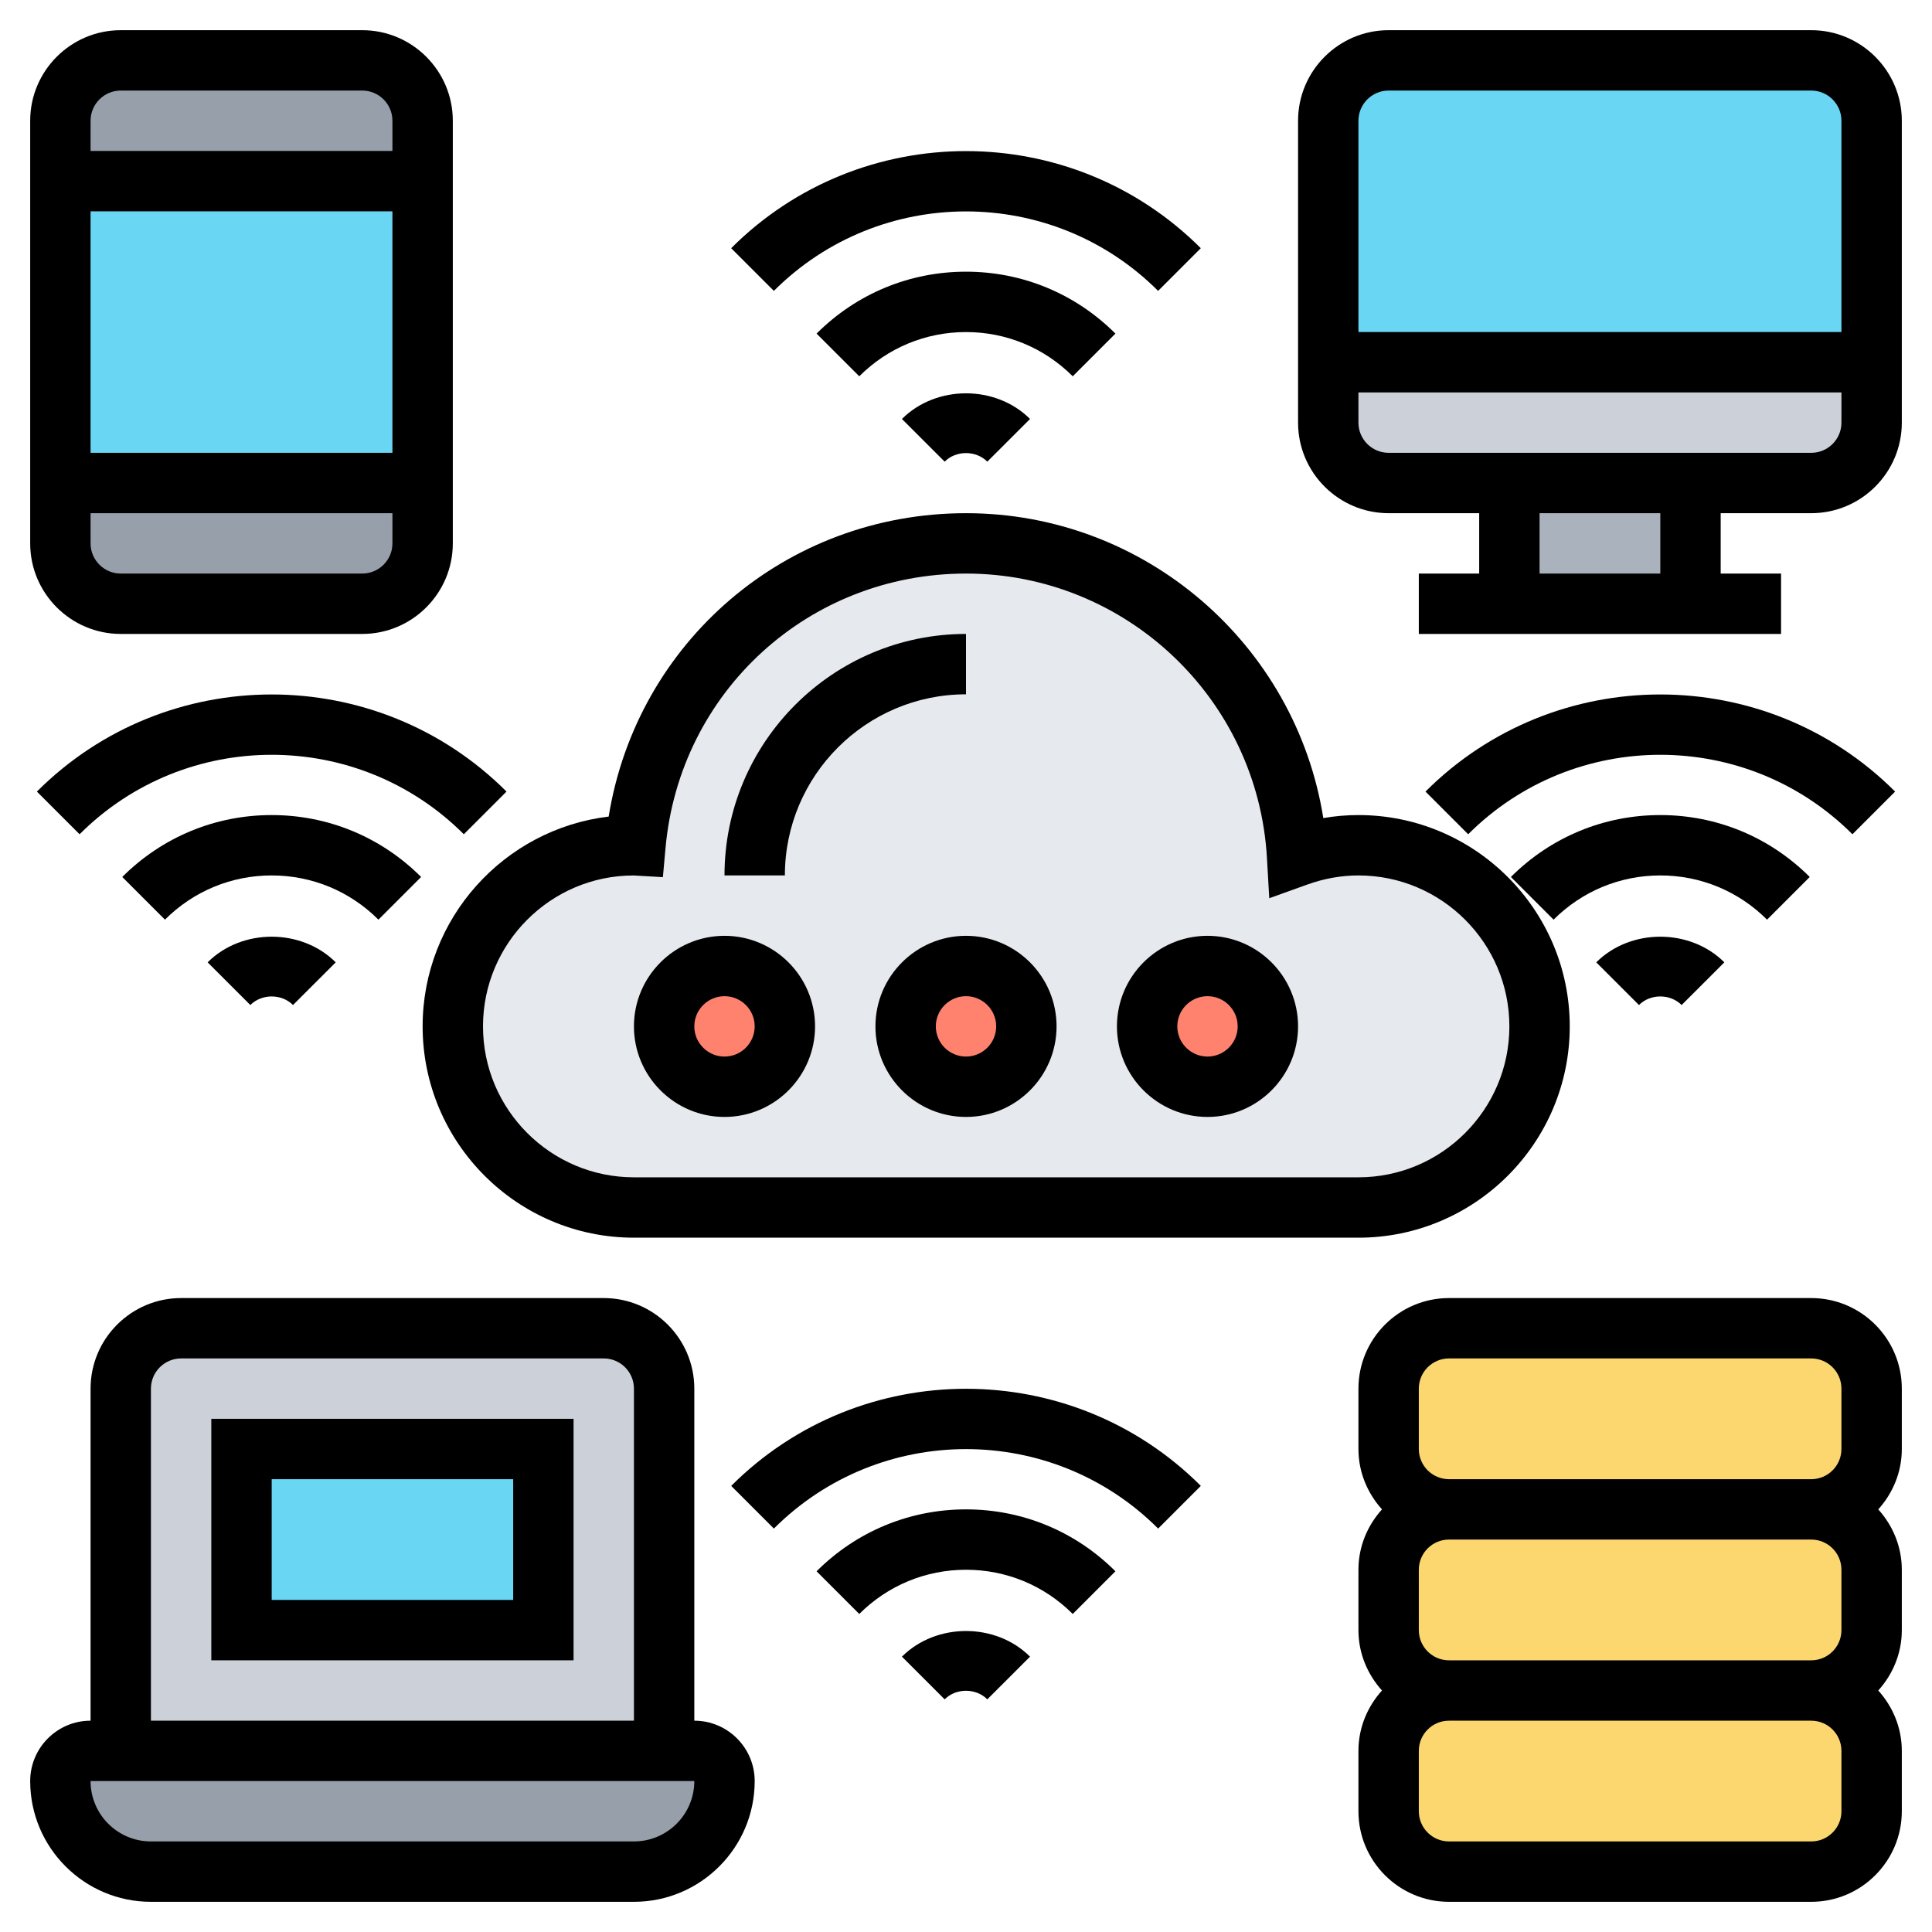 <svg id="Layer_5" enable-background="new 0 0 64 64" height="512" viewBox="0 0 64 64" width="512" xmlns="http://www.w3.org/2000/svg"><g><g><g><path d="m62 58v2c0 1.1-.9 2-2 2h-12c-1.1 0-2-.9-2-2v-2c0-1.1.9-2 2-2h12c1.1 0 2 .9 2 2z" fill="#fcd770"/></g><g><path d="m62 52v2c0 1.1-.9 2-2 2h-12c-1.1 0-2-.9-2-2v-2c0-1.1.9-2 2-2h12c1.1 0 2 .9 2 2z" fill="#fcd770"/></g><g><path d="m62 46v2c0 1.1-.9 2-2 2h-12c-1.1 0-2-.9-2-2v-2c0-1.1.9-2 2-2h12c1.1 0 2 .9 2 2z" fill="#fcd770"/></g><g><path d="m50 16h6v4h-6z" fill="#aab2bd"/></g><g><path d="m62 12v2c0 1.1-.9 2-2 2h-4-6-4c-1.1 0-2-.9-2-2v-2z" fill="#ccd1d9"/></g><g><path d="m22 46v12h-18v-12c0-1.1.9-2 2-2h14c1.1 0 2 .9 2 2z" fill="#ccd1d9"/></g><g><path d="m24 59c0 .83-.34 1.58-.88 2.12s-1.29.88-2.12.88h-16c-1.66 0-3-1.34-3-3 0-.55.45-1 1-1h1 18 1c.55 0 1 .45 1 1z" fill="#969faa"/></g><g><path d="m14 4v2h-12v-2c0-1.1.9-2 2-2h8c1.1 0 2 .9 2 2z" fill="#969faa"/></g><g><path d="m14 16v2c0 1.1-.9 2-2 2h-8c-1.1 0-2-.9-2-2v-2z" fill="#969faa"/></g><g><path d="m45 28c3.31 0 6 2.69 6 6s-2.69 6-6 6h-1-22-1c-3.31 0-6-2.69-6-6s2.69-6 6-6h.05c.51-5.6 5.21-10 10.95-10 5.86 0 10.63 4.58 10.97 10.36.63-.23 1.32-.36 2.03-.36z" fill="#e6e9ed"/></g><g><circle cx="40" cy="34" fill="#ff826e" r="2"/></g><g><circle cx="32" cy="34" fill="#ff826e" r="2"/></g><g><circle cx="24" cy="34" fill="#ff826e" r="2"/></g><g><path d="m8 48h10v6h-10z" fill="#69d6f4"/></g><g><path d="m62 4v8h-18v-8c0-1.1.9-2 2-2h14c1.1 0 2 .9 2 2z" fill="#69d6f4"/></g><g><path d="m2 6h12v10h-12z" fill="#69d6f4"/></g></g><g><path d="m14 34c0 3.859 3.14 7 7 7h24c3.86 0 7-3.141 7-7s-3.14-7-7-7c-.389 0-.778.033-1.164.1-.915-5.752-5.899-10.1-11.836-10.1-5.958 0-10.902 4.263-11.837 10.05-3.467.415-6.163 3.374-6.163 6.95zm6.991-4.999h.002l.966.056.087-.964c.467-5.184 4.746-9.093 9.954-9.093 5.286 0 9.665 4.137 9.969 9.418l.077 1.337 1.26-.453c.556-.2 1.126-.302 1.694-.302 2.757 0 5 2.243 5 5s-2.243 5-5 5h-24c-2.757 0-5-2.243-5-5 0-2.756 2.242-4.999 4.991-4.999z"/><path d="m32 23v-2c-4.411 0-8 3.589-8 8h2c0-3.309 2.691-6 6-6z"/><path d="m29 34c0 1.654 1.346 3 3 3s3-1.346 3-3-1.346-3-3-3-3 1.346-3 3zm4 0c0 .552-.449 1-1 1s-1-.448-1-1 .449-1 1-1 1 .448 1 1z"/><path d="m24 37c1.654 0 3-1.346 3-3s-1.346-3-3-3-3 1.346-3 3 1.346 3 3 3zm0-4c.551 0 1 .448 1 1s-.449 1-1 1-1-.448-1-1 .449-1 1-1z"/><path d="m40 37c1.654 0 3-1.346 3-3s-1.346-3-3-3-3 1.346-3 3 1.346 3 3 3zm0-4c.551 0 1 .448 1 1s-.449 1-1 1-1-.448-1-1 .449-1 1-1z"/><path d="m38.364 9.636 1.414-1.414c-4.289-4.289-11.268-4.289-15.557 0l1.414 1.414c3.511-3.51 9.219-3.51 12.729 0z"/><path d="m36.95 11.051c-1.323-1.322-3.08-2.051-4.95-2.051s-3.627.729-4.95 2.051l1.414 1.414c.945-.944 2.201-1.465 3.536-1.465s2.591.521 3.536 1.465z"/><path d="m29.878 13.879 1.415 1.414c.377-.379 1.036-.379 1.413 0l1.415-1.414c-1.133-1.133-3.109-1.133-4.243 0z"/><path d="m24.222 49.222 1.414 1.414c3.51-3.51 9.219-3.51 12.729 0l1.414-1.414c-4.29-4.289-11.268-4.289-15.557 0z"/><path d="m27.05 52.051 1.414 1.414c.945-.944 2.201-1.465 3.536-1.465s2.591.521 3.536 1.465l1.414-1.414c-1.323-1.322-3.08-2.051-4.95-2.051s-3.627.729-4.95 2.051z"/><path d="m29.878 54.879 1.415 1.414c.377-.379 1.036-.379 1.413 0l1.415-1.414c-1.133-1.133-3.109-1.133-4.243 0z"/><path d="m1.222 26.222 1.414 1.414c3.51-3.51 9.219-3.51 12.729 0l1.414-1.414c-4.29-4.289-11.268-4.289-15.557 0z"/><path d="m13.95 29.051c-1.323-1.322-3.08-2.051-4.95-2.051s-3.627.729-4.95 2.051l1.414 1.414c.945-.944 2.201-1.465 3.536-1.465s2.591.521 3.536 1.465z"/><path d="m6.878 31.879 1.415 1.414c.377-.379 1.036-.379 1.413 0l1.415-1.414c-1.133-1.133-3.109-1.133-4.243 0z"/><path d="m62.778 26.222c-4.289-4.289-11.268-4.289-15.557 0l1.414 1.414c3.51-3.51 9.219-3.51 12.729 0z"/><path d="m59.95 29.051c-1.323-1.322-3.08-2.051-4.95-2.051s-3.627.729-4.95 2.051l1.414 1.414c.945-.944 2.201-1.465 3.536-1.465s2.591.521 3.536 1.465z"/><path d="m52.878 31.879 1.415 1.414c.377-.379 1.036-.379 1.413 0l1.415-1.414c-1.133-1.133-3.109-1.133-4.243 0z"/><path d="m60 1h-14c-1.654 0-3 1.346-3 3v10c0 1.654 1.346 3 3 3h3v2h-2v2h12v-2h-2v-2h3c1.654 0 3-1.346 3-3v-10c0-1.654-1.346-3-3-3zm-14 2h14c.551 0 1 .448 1 1v7h-16v-7c0-.552.449-1 1-1zm9 16h-4v-2h4zm5-4h-14c-.551 0-1-.448-1-1v-1h16v1c0 .552-.449 1-1 1z"/><path d="m4 21h8c1.654 0 3-1.346 3-3v-14c0-1.654-1.346-3-3-3h-8c-1.654 0-3 1.346-3 3v14c0 1.654 1.346 3 3 3zm8-2h-8c-.551 0-1-.448-1-1v-1h10v1c0 .552-.449 1-1 1zm-9-4v-8h10v8zm1-12h8c.551 0 1 .448 1 1v1h-10v-1c0-.552.449-1 1-1z"/><path d="m60 43h-12c-1.654 0-3 1.346-3 3v2c0 .771.301 1.468.78 2-.48.532-.78 1.229-.78 2v2c0 .771.301 1.468.78 2-.48.532-.78 1.229-.78 2v2c0 1.654 1.346 3 3 3h12c1.654 0 3-1.346 3-3v-2c0-.771-.301-1.468-.78-2 .48-.532.78-1.229.78-2v-2c0-.771-.301-1.468-.78-2 .48-.532.78-1.229.78-2v-2c0-1.654-1.346-3-3-3zm-13 3c0-.552.449-1 1-1h12c.551 0 1 .448 1 1v2c0 .552-.449 1-1 1h-12c-.551 0-1-.448-1-1zm14 6v2c0 .552-.449 1-1 1h-12c-.551 0-1-.448-1-1v-2c0-.552.449-1 1-1h12c.551 0 1 .448 1 1zm0 8c0 .552-.449 1-1 1h-12c-.551 0-1-.448-1-1v-2c0-.552.449-1 1-1h12c.551 0 1 .448 1 1z"/><path d="m23 57v-11c0-1.654-1.346-3-3-3h-14c-1.654 0-3 1.346-3 3v11c-1.103 0-2 .897-2 2 0 2.206 1.794 4 4 4h16c2.206 0 4-1.794 4-4 0-1.103-.897-2-2-2zm-18-11c0-.552.449-1 1-1h14c.551 0 1 .448 1 1v11h-16zm16 15h-16c-1.103 0-2-.897-2-2h20c0 1.103-.897 2-2 2z"/><path d="m7 55h12v-8h-12zm2-6h8v4h-8z"/></g></g></svg>